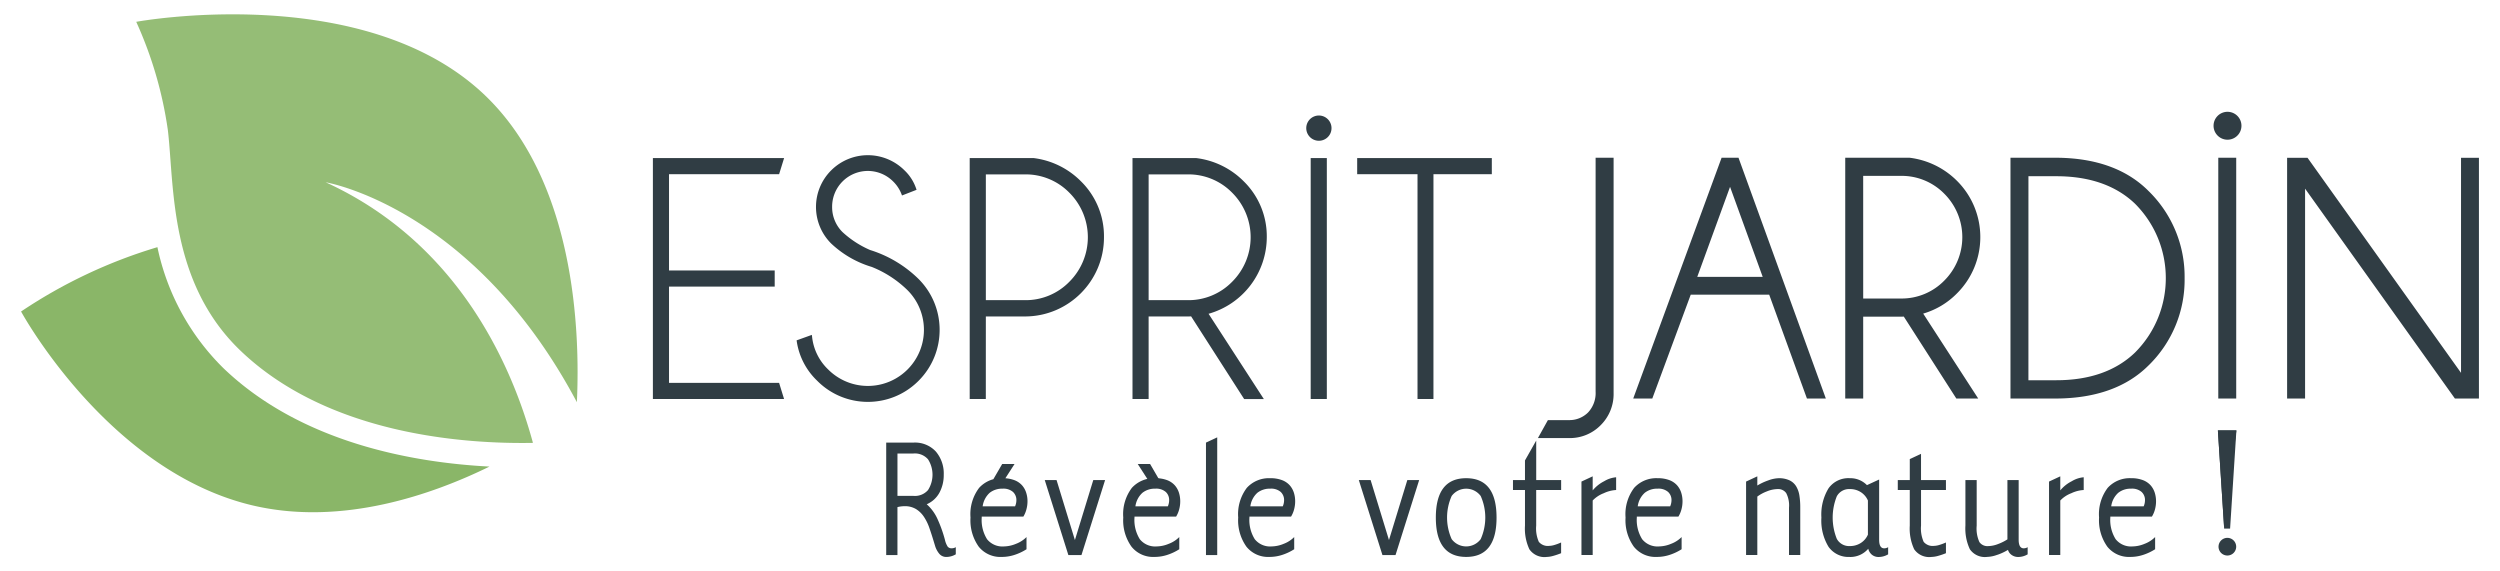 <svg xmlns="http://www.w3.org/2000/svg" xml:space="preserve" viewBox="0 0 350 80">
  <path fill="#8AB668" d="M19.072 3.055a55.448 55.448 0 0 1 4.43 15.174c.91 7.766.148 21.278 10.177 30.875 12.328 11.8 31.465 13.071 40.934 12.9-2.9-10.684-10.344-27.944-29.016-36.485 0 0 20.666 3.457 35.167 30.788.46-9.84-.22-30.863-12.864-42.962C50.986-2.843 19.072 3.055 19.072 3.055" opacity=".9"/>
  <path fill="#8AB668" d="M31.313 51.577a33.325 33.325 0 0 1-9.275-16.974A70.417 70.417 0 0 0 2.95 43.611s12.218 22.5 32.594 27.188c12.444 2.864 25.054-1.588 32.983-5.478-10.62-.549-26.3-3.3-37.214-13.744"/>
  <path fill="#303D44" d="M125.643 70.988v6.718h-1.574V61.964h3.805a3.968 3.968 0 0 1 3.15 1.258 4.74 4.74 0 0 1 1.1 3.228 5.17 5.17 0 0 1-.6 2.52 3.672 3.672 0 0 1-1.782 1.626 6.205 6.205 0 0 1 1.469 1.981c.443.96.802 1.957 1.075 2.978.072.349.205.681.395.982a.7.7 0 0 0 .576.224c.195 0 .386-.055.553-.158v1c-.398.236-.851.364-1.313.37a1.251 1.251 0 0 1-.986-.433 3.105 3.105 0 0 1-.59-1.088c-.07-.228-.13-.43-.183-.6a45.698 45.698 0 0 0-.655-2.02 6.69 6.69 0 0 0-.738-1.484 3.6 3.6 0 0 0-1.1-1.076 3 3 0 0 0-1.6-.406 4.119 4.119 0 0 0-1 .13m0-1.573h2.23a2.431 2.431 0 0 0 2.048-.814 4 4 0 0 0 0-4.305 2.435 2.435 0 0 0-2.047-.813h-2.231v5.932zm11.796 3.036a5.065 5.065 0 0 0 .746 3.03 2.754 2.754 0 0 0 2.374 1.011 4.56 4.56 0 0 0 1.68-.367 4.088 4.088 0 0 0 1.47-.946v1.706a7.253 7.253 0 0 1-1.587.761 5.721 5.721 0 0 1-1.9.316 3.888 3.888 0 0 1-3.2-1.432 6.354 6.354 0 0 1-1.154-4.079 6.1 6.1 0 0 1 1.208-4.159 4.179 4.179 0 0 1 3.281-1.35 4.487 4.487 0 0 1 1.625.261c.417.15.79.397 1.091.721.267.301.467.655.588 1.038.126.39.19.798.187 1.207 0 .394-.054.787-.16 1.166a3.8 3.8 0 0 1-.42.984h-5.83v.132zm4.67-1.575c.12-.273.183-.568.184-.867.01-.43-.162-.844-.472-1.142a2.038 2.038 0 0 0-1.468-.46 2.794 2.794 0 0 0-1.8.578 3.126 3.126 0 0 0-.983 1.89l4.539.001zm-1.941-3.024h-1.548l1.685-2.9h1.731l-1.868 2.9zm9.4 9.846-3.306-10.5h1.653l2.57 8.4 2.572-8.4h1.655l-3.308 10.5h-1.835zm9.257-5.248a5.072 5.072 0 0 0 .746 3.03 2.76 2.76 0 0 0 2.375 1.011 4.556 4.556 0 0 0 1.679-.366 4.078 4.078 0 0 0 1.472-.947v1.706a7.252 7.252 0 0 1-1.587.762 5.727 5.727 0 0 1-1.9.315 3.874 3.874 0 0 1-3.2-1.432 6.331 6.331 0 0 1-1.156-4.078 6.11 6.11 0 0 1 1.206-4.16 4.19 4.19 0 0 1 3.283-1.35 4.5 4.5 0 0 1 1.625.262c.415.15.79.397 1.089.721.267.301.468.655.59 1.038.123.39.185.798.184 1.207a4.3 4.3 0 0 1-.157 1.166 3.81 3.81 0 0 1-.42.984h-5.825l-.004.131zm4.672-1.575c.12-.273.182-.568.182-.867.01-.43-.161-.845-.472-1.142a2.036 2.036 0 0 0-1.468-.46 2.784 2.784 0 0 0-1.8.578 3.11 3.11 0 0 0-.983 1.89l4.54.001z"/>
  <path fill="#303D44" d="M159.284 64.96h1.73l1.684 2.9h-1.546l-1.868-2.9zm11.127-3.73v16.476h-1.575V61.964l1.575-.735zm4.509 11.228a5.072 5.072 0 0 0 .747 3.03 2.755 2.755 0 0 0 2.375 1.011 4.56 4.56 0 0 0 1.677-.366 4.078 4.078 0 0 0 1.47-.947v1.706a7.2 7.2 0 0 1-1.587.762 5.716 5.716 0 0 1-1.9.315 3.881 3.881 0 0 1-3.2-1.432 6.34 6.34 0 0 1-1.154-4.078 6.11 6.11 0 0 1 1.207-4.16 4.181 4.181 0 0 1 3.28-1.35 4.509 4.509 0 0 1 1.628.262c.415.15.788.397 1.088.721.266.301.467.655.59 1.038.123.39.184.798.182 1.207 0 .394-.052.787-.157 1.166a3.723 3.723 0 0 1-.42.984h-5.826v.131zm4.669-1.575c.121-.272.184-.568.184-.867a1.542 1.542 0 0 0-.471-1.142 2.041 2.041 0 0 0-1.471-.46 2.794 2.794 0 0 0-1.8.578 3.1 3.1 0 0 0-.982 1.89l4.54.001zm13.95 6.823-3.307-10.5h1.654l2.57 8.4 2.57-8.4h1.658l-3.31 10.5h-1.835zm11.727.263c-2.834 0-4.25-1.837-4.25-5.51.001-3.675 1.418-5.511 4.25-5.51 2.832 0 4.25 1.836 4.25 5.51.002 3.673-1.415 5.51-4.25 5.51m-2.034-8.528a7.4 7.4 0 0 0 0 6.035 2.533 2.533 0 0 0 4.067 0 7.416 7.416 0 0 0 0-6.035 2.532 2.532 0 0 0-4.067 0m11.835-.84v4.985a4.64 4.64 0 0 0 .368 2.27c.36.427.914.64 1.468.565.25-.01.497-.053.735-.13.313-.094.62-.209.918-.344v1.5c-.365.149-.738.275-1.117.38a3.65 3.65 0 0 1-.9.144 2.557 2.557 0 0 1-2.428-1.076 6.84 6.84 0 0 1-.614-3.306v-4.988h-1.681v-1.39h1.68v-2.75l1.574-2.78v5.53h3.49v1.391h-3.493zm7.909-1.916v1.97a5 5 0 0 1 1.615-1.287 3.841 3.841 0 0 1 1.667-.55v1.784c-.601.036-1.189.188-1.731.448a4.169 4.169 0 0 0-1.551 1.022v7.63h-1.572V67.42l1.572-.734zm6.179 5.773a5.072 5.072 0 0 0 .747 3.03 2.757 2.757 0 0 0 2.375 1.011 4.543 4.543 0 0 0 1.675-.366 4.1 4.1 0 0 0 1.474-.947v1.706a7.187 7.187 0 0 1-1.588.762 5.705 5.705 0 0 1-1.9.315 3.881 3.881 0 0 1-3.2-1.432 6.346 6.346 0 0 1-1.161-4.079 6.11 6.11 0 0 1 1.207-4.16 4.179 4.179 0 0 1 3.28-1.35 4.5 4.5 0 0 1 1.626.262c.415.15.789.397 1.089.721.267.301.468.655.59 1.038.122.39.184.798.184 1.207.001.394-.052.787-.157 1.166a3.752 3.752 0 0 1-.42.984h-5.824l.003.132zm4.67-1.575c.121-.272.184-.568.185-.867.01-.43-.163-.844-.474-1.142a2.039 2.039 0 0 0-1.468-.46 2.785 2.785 0 0 0-1.8.578 3.1 3.1 0 0 0-.984 1.89l4.54.001zm16.637.186a3.765 3.765 0 0 0-.394-2.035 1.374 1.374 0 0 0-1.207-.563 4.118 4.118 0 0 0-1.51.328c-.473.177-.92.42-1.326.721v8.182h-1.574V67.42l1.574-.734v1.287a7.987 7.987 0 0 1 1.51-.709c.465-.184.957-.29 1.456-.314a3.464 3.464 0 0 1 1.547.3c.388.188.712.483.934.851.227.393.378.826.444 1.274a10.5 10.5 0 0 1 .12 1.693v6.635h-1.575V71.07zm8.525 6.9a3.415 3.415 0 0 1-2.992-1.417 7.051 7.051 0 0 1-1-4.094 7.05 7.05 0 0 1 1-4.093 3.411 3.411 0 0 1 2.992-1.417 3.249 3.249 0 0 1 2.386.97l1.706-.786v8.426c0 .806.234 1.207.71 1.207.194 0 .384-.055.55-.158v1c-.398.236-.85.364-1.312.37a1.449 1.449 0 0 1-.959-.315 1.554 1.554 0 0 1-.512-.839 3.29 3.29 0 0 1-2.57 1.154m-1.833-2.539a1.961 1.961 0 0 0 1.837 1.011 2.772 2.772 0 0 0 1.507-.422c.449-.281.801-.693 1.011-1.179V70.07a2.63 2.63 0 0 0-1.01-1.179 2.764 2.764 0 0 0-1.508-.42 1.957 1.957 0 0 0-1.837 1.01 7.97 7.97 0 0 0 0 5.958m11.792-6.838v4.985c-.07.776.056 1.556.367 2.27.36.427.914.64 1.467.565.25-.01.497-.054.734-.13.314-.095.62-.21.919-.344v1.5c-.364.149-.735.275-1.114.38-.294.086-.599.134-.906.144a2.557 2.557 0 0 1-2.428-1.077 6.86 6.86 0 0 1-.616-3.306v-4.987h-1.678v-1.39h1.68v-2.938l1.574-.736v3.674h3.488v1.391h-3.487zm10.69 9.065c-.458.178-.941.28-1.432.3a2.552 2.552 0 0 1-2.425-1.077 6.848 6.848 0 0 1-.62-3.307v-6.369h1.578v6.376a4.59 4.59 0 0 0 .38 2.3c.279.39.742.605 1.22.566.477-.012.948-.11 1.39-.289a6.5 6.5 0 0 0 1.313-.657v-8.296h1.574v8.344c0 .807.237 1.207.709 1.207.194 0 .385-.054.55-.157v1a2.644 2.644 0 0 1-1.313.37 1.551 1.551 0 0 1-.917-.276 1.312 1.312 0 0 1-.524-.72 7.62 7.62 0 0 1-1.484.694m8.806-10.99v1.97a4.968 4.968 0 0 1 1.615-1.287 3.842 3.842 0 0 1 1.664-.55v1.784a4.633 4.633 0 0 0-1.732.448 4.14 4.14 0 0 0-1.547 1.022v7.63h-1.576V67.42l1.576-.734zm7.005 5.773a5.053 5.053 0 0 0 .748 3.03 2.753 2.753 0 0 0 2.373 1.011 4.55 4.55 0 0 0 1.679-.366 4.105 4.105 0 0 0 1.472-.947v1.706a7.211 7.211 0 0 1-1.589.762 5.705 5.705 0 0 1-1.9.315 3.88 3.88 0 0 1-3.2-1.432 6.346 6.346 0 0 1-1.158-4.079 6.1 6.1 0 0 1 1.208-4.16 4.173 4.173 0 0 1 3.278-1.35 4.483 4.483 0 0 1 1.626.262c.415.15.79.397 1.09.721.267.3.468.655.59 1.038.122.391.184.798.184 1.207 0 .394-.052.787-.156 1.166a3.842 3.842 0 0 1-.422.984h-5.825l.002.132zm4.672-1.575c.12-.273.182-.568.182-.867.01-.43-.162-.844-.472-1.142a2.044 2.044 0 0 0-1.47-.46 2.782 2.782 0 0 0-1.8.578 3.094 3.094 0 0 0-.986 1.89l4.546.001zm11.268 3.124-.881-13.755h2.59"/>
  <path fill="#303D44" d="M310.503 60.252h2.592l-.882 13.755h-.83m.448 3.766a1.236 1.236 0 1 0-.001-2.472 1.236 1.236 0 0 0 .001 2.472M109.075 53.605H93.663V40.127h14.795v-2.263H93.663V24.386h15.412l.7-2.257h-18.37v33.735h18.366l-.696-2.259zm5.308-.323c3.876 3.934 10.207 3.98 14.141.104l.081-.08c3.92-3.932 3.926-10.293.013-14.23a16.791 16.791 0 0 0-6.8-4.073 13.724 13.724 0 0 1-3.863-2.509 4.906 4.906 0 0 1-1.457-3.552 5 5 0 0 1 8.53-3.55c.521.507.926 1.122 1.186 1.8l.064.176 2.04-.794-.055-.165a6.3 6.3 0 0 0-1.627-2.552 7.261 7.261 0 0 0-10.276 0 7.229 7.229 0 0 0-.007 10.224l.007.006a14.209 14.209 0 0 0 5.69 3.284 15.165 15.165 0 0 1 5.008 3.263 7.851 7.851 0 1 1-11.115 11.091 7.416 7.416 0 0 1-2.255-4.608l-.03-.234-2.133.768.022.151a9.557 9.557 0 0 0 2.836 5.48m23.635-28.868h5.477a8.549 8.549 0 0 1 6.215 2.565 8.8 8.8 0 0 1 0 12.467 8.532 8.532 0 0 1-6.215 2.577h-5.477V24.414zm0 19.89h5.477c6.116-.006 11.068-4.97 11.062-11.085v-.028a10.768 10.768 0 0 0-3.239-7.823 11.284 11.284 0 0 0-6.62-3.239h-8.941v33.734h2.257l.004-11.559zm22.79-19.89h5.478a8.55 8.55 0 0 1 6.215 2.565 8.8 8.8 0 0 1 0 12.467 8.534 8.534 0 0 1-6.215 2.577h-5.478V24.414zm0 19.89h5.478c.155 0 .31 0 .469-.015l7.373 11.494.056.084h2.754L169.2 43.93a11.18 11.18 0 0 0 8.15-10.735 10.762 10.762 0 0 0-3.242-7.823 11.284 11.284 0 0 0-6.62-3.239h-8.938v33.73h2.258l-.001-11.559zm22.69-22.176h2.259v33.734h-2.26V22.128zm14.954 33.734h2.232V24.386h8.171v-2.258h-18.85v2.257h8.447v31.477zm39.166-17.104 4.59-12.6 4.57 12.6h-9.16zm-.914 2.494h10.983l5.208 14.33.078.212h2.645l-12.151-33.5-.075-.212h-2.368l-12.33 33.593-.042.12h2.67l5.382-14.543zm24.142-16.63h5.292a8.348 8.348 0 0 1 6.063 2.5 8.588 8.588 0 0 1 0 12.16 8.329 8.329 0 0 1-6.063 2.51h-5.29l-.002-17.17zm0 19.71h5.292c.127 0 .258 0 .393-.012l7.354 11.47h3.063l-7.7-11.886a10.914 10.914 0 0 0 4.744-2.847c4.335-4.345 4.335-11.38 0-15.725a11.322 11.322 0 0 0-6.659-3.25h-9v33.713h2.516l-.003-11.463zm23.136-19.66h3.914c4.643 0 8.351 1.3 11.015 3.857 5.736 5.755 5.736 15.065 0 20.82-2.667 2.576-6.377 3.884-11.02 3.884h-3.912l.003-28.562zm16.813 26.491a16.719 16.719 0 0 0 5.05-12.223 16.73 16.73 0 0 0-5.05-12.2c-3.042-3.057-7.373-4.623-12.88-4.656h-6.448v33.71h6.45c5.5-.034 9.833-1.59 12.878-4.633m9.765-29.074h2.511v33.71h-2.511v-33.71zm33.984 0V52.2l-21.396-29.978-.1-.134h-2.853v33.71h2.516V26.41l20.951 29.35.028.038h3.36v-33.71h-2.506zM184.64 19.708a1.768 1.768 0 1 0-1.764-1.772v.005c.002.974.79 1.763 1.764 1.767m127.208-.149a1.953 1.953 0 1 0-1.95-1.956v.003a1.955 1.955 0 0 0 1.953 1.953m-88.466 2.528v32.725a3.973 3.973 0 0 1-1.05 2.927 3.689 3.689 0 0 1-2.672 1.076h-2.956l-1.4 2.516h4.359a6.031 6.031 0 0 0 4.438-1.815 6.125 6.125 0 0 0 1.8-4.469v-32.96h-2.52z"/>
</svg>